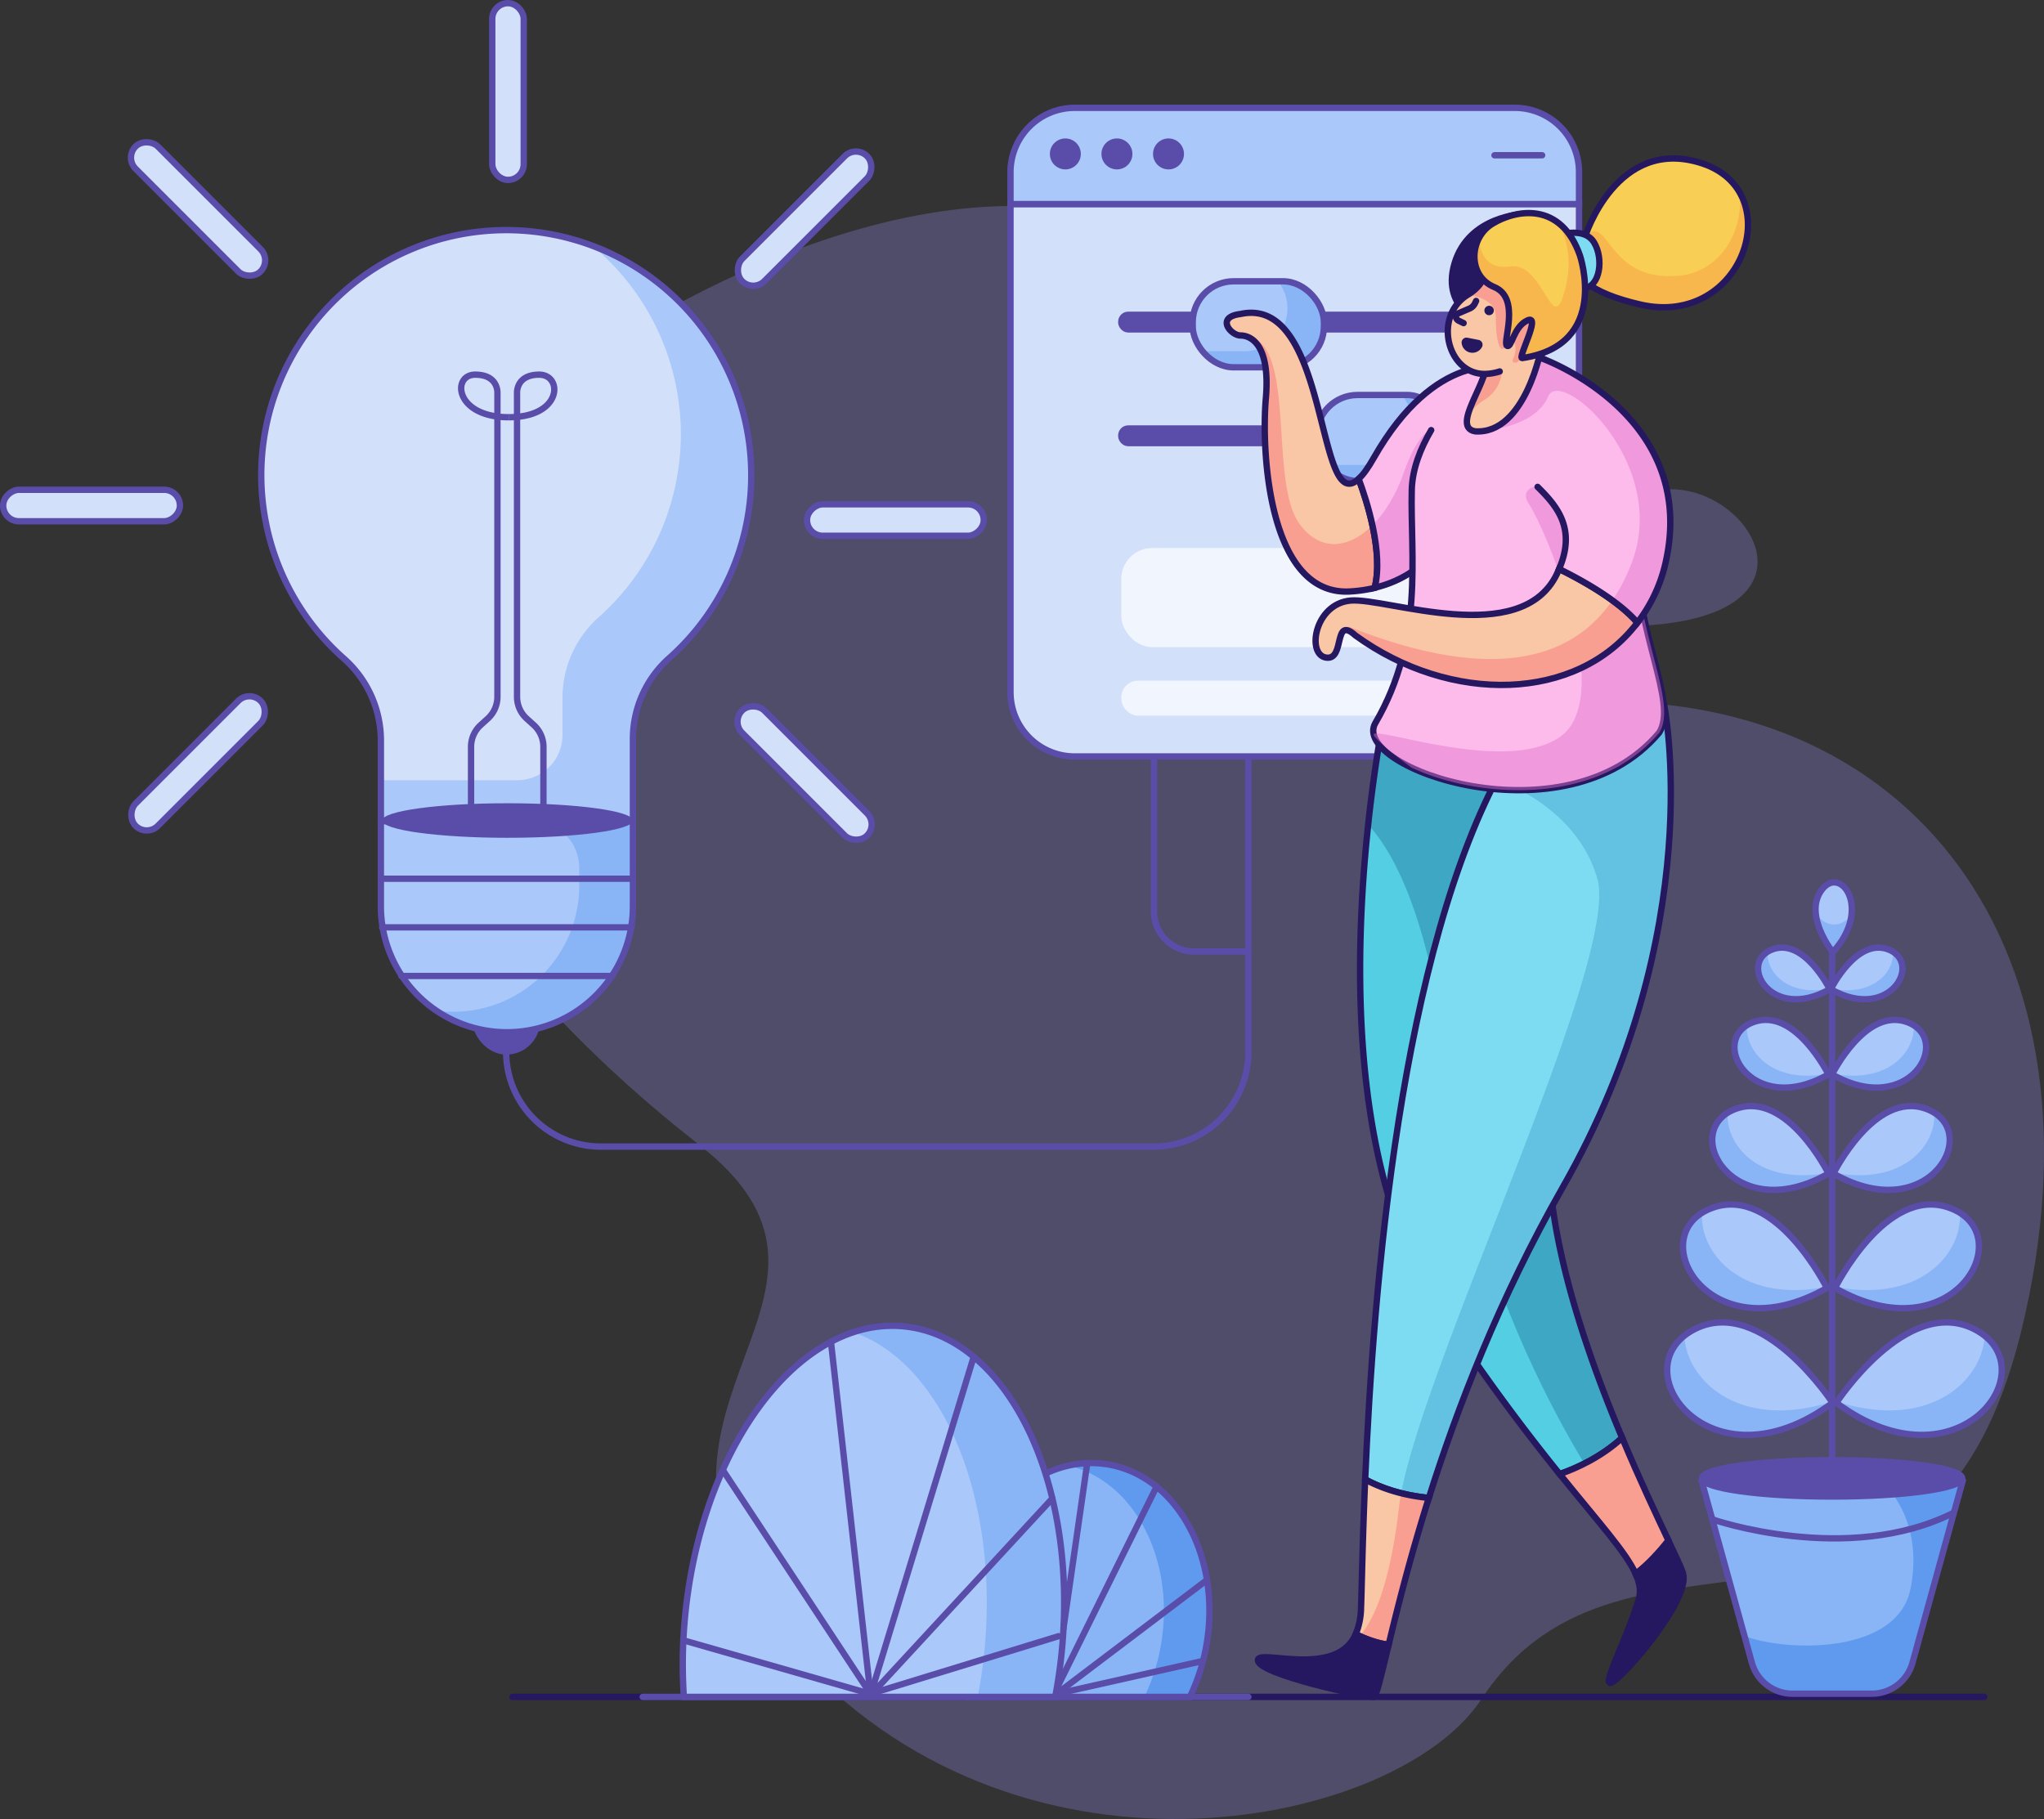 <svg id="Layer_1" data-name="Layer 1" xmlns="http://www.w3.org/2000/svg" viewBox="0 0 1288.76 1147.01"><rect x="0" y="0" width="1288.76" height="1147.01" fill="#333333" stroke="none"/><path d="M376.82,222.15s228.33-161.5,385-57.13,10.94,291,227.27,278,344.17,155.89,285.37,396.14S1025,932.62,934,1071.49C881.82,1151,648.81,1201.1,504.8,1046.26s63.65-224.85-64-324.43S102.36,399.51,376.82,222.15Z" fill="#9e97fc" opacity="0.27"/><path d="M903.3,255.92S908,399.5,1032,394.67s71.72-90.63,17.06-86S966.32,260,964.49,207.77,901.91,189.3,903.3,255.92Z" fill="#9e97fc" opacity="0.27"/><path d="M637.13,436.49A40.52,40.52,0,0,0,677.65,477H955.07a40.51,40.51,0,0,0,40.51-40.51V128.66H637.13Z" fill="#d2e1f9" stroke="#5a4daa" stroke-miterlimit="10" stroke-width="4"/><rect x="706.99" y="198.51" width="244.48" height="9.19" rx="4.37" fill="#5a4daa" stroke="#5a4daa" stroke-miterlimit="10" stroke-width="4"/><rect x="752.02" y="177.37" width="82.72" height="54.23" rx="25.79" fill="#89b5f7"/><path d="M779.14,177.37A27.12,27.12,0,0,0,752,204.49h0a27,27,0,0,0,6,17h26.63a27.11,27.11,0,0,0,27.11-27.11h0a27,27,0,0,0-6-17Z" fill="#aac8f9"/><rect x="752.02" y="177.37" width="82.72" height="54.23" rx="25.79" fill="none" stroke="#5a4daa" stroke-miterlimit="10" stroke-width="4"/><rect x="706.99" y="270.2" width="244.48" height="9.19" rx="4.37" fill="#5a4daa" stroke="#5a4daa" stroke-miterlimit="10" stroke-width="4"/><rect x="830.15" y="249.06" width="82.72" height="54.23" rx="25.79" fill="#89b5f7"/><path d="M857.26,249.06a27.11,27.11,0,0,0-27.11,27.12h0a27,27,0,0,0,6,17h26.62a27.12,27.12,0,0,0,27.12-27.11h0a27,27,0,0,0-6-17Z" fill="#aac8f9"/><rect x="830.15" y="249.06" width="82.72" height="54.23" rx="25.79" fill="none" stroke="#5a4daa" stroke-miterlimit="10" stroke-width="4"/><rect x="706.99" y="345.57" width="251.83" height="62.5" rx="19.44" fill="#fff" opacity="0.68"/><rect x="706.99" y="429.21" width="251.83" height="22.06" rx="10.49" fill="#fff" opacity="0.68"/><path d="M955.07,68H677.65a40.52,40.52,0,0,0-40.52,40.51v20.15H995.58V108.51A40.51,40.51,0,0,0,955.07,68Z" fill="#aac8f9" stroke="#5a4daa" stroke-miterlimit="10" stroke-width="4"/><line x1="942.28" y1="97.9" x2="972.35" y2="97.9" fill="none" stroke="#5a4daa" stroke-linecap="round" stroke-miterlimit="10" stroke-width="4"/><circle cx="704.23" cy="97.06" r="9.76" fill="#5a4daa"/><circle cx="736.75" cy="97.06" r="9.76" fill="#5a4daa"/><circle cx="671.71" cy="97.06" r="9.76" fill="#5a4daa"/><circle cx="954.22" cy="157.15" r="11.95" fill="#fff" opacity="0.68"/><path d="M856.65,302c-27,25.08-18.24-116.31-74.52-104-16,1.94-6,13.54,0,13.54s19,4.83,16,39.63,2,124.69,53,121.79a88,88,0,0,0,15.6-2.25C872.41,348.54,861.77,315.73,856.65,302Z" fill="#f9c7a5"/><path d="M865.32,331.23c-14.94,14.87-33.12,17.06-46.19-1.23-19.35-27.1-1.25-115.07-33.59-118,6.42,1.88,15.1,10,12.59,39.13-3,34.8,2,124.69,53,121.79a88,88,0,0,0,15.6-2.25C869.72,359,868.19,344.45,865.32,331.23Z" fill="#f99f91"/><path d="M856.65,302c-27,25.08-18.24-116.31-74.52-104-16,1.94-6,13.54,0,13.54s19,4.83,16,39.63,2,124.69,53,121.79a88,88,0,0,0,15.6-2.25C872.41,348.54,861.77,315.73,856.65,302Z" fill="none" stroke="#251760" stroke-linecap="round" stroke-miterlimit="10" stroke-width="4"/><path d="M977.13,708c10-107,33.08-238.51-3-257.26s-99.58-9.08-99.58-9.08S820.13,691,906.13,823a1263.79,1263.79,0,0,0,77.26,106.5c10.53-3.66,26.07-10.62,39.39-22.85C998,847.48,971.42,769.1,977.13,708Z" fill="#54cee2"/><path d="M974.17,450.74c-36-18.74-99.58-9.08-99.58-9.08s-6.91,31.67-11.92,78.41c16.8,18.15,40.07,61.35,51.46,163.93,10.23,92,49.41,180.28,84.83,238.9a106.08,106.08,0,0,0,23.82-16.25C998,847.48,971.42,769.1,977.13,708c1.77-18.9,3.94-38.56,6.13-58.24a44,44,0,0,1,.13-8.32,32.28,32.28,0,0,1,1.42-5.69C994.4,548.89,1002.33,465.39,974.17,450.74Z" fill="#2986aa" opacity="0.54"/><path d="M977.13,708c10-107,33.08-238.51-3-257.26s-99.58-9.08-99.58-9.08S820.13,691,906.13,823a1263.79,1263.79,0,0,0,77.26,106.5c10.53-3.66,26.07-10.62,39.39-22.85C998,847.48,971.42,769.1,977.13,708Z" fill="none" stroke="#251760" stroke-linecap="round" stroke-miterlimit="10" stroke-width="4"/><path d="M915.13,329.43l33-97.62s-43-11.6-82,57c-3.6,6.34-6.72,10.61-9.48,13.16,5.12,13.73,15.76,46.54,10.08,68.68C904.86,361.52,915.13,329.43,915.13,329.43Z" fill="#fcbbeb"/><path d="M913.13,271s-14-13-28,27c-4.85,13.87-11.87,25.34-19.81,33.23,2.87,13.22,4.4,27.81,1.41,39.45,38.13-9.16,48.4-41.25,48.4-41.25l7.31-21.61C921.82,287.15,920,271,913.13,271Z" fill="#e271cd" opacity="0.46"/><path d="M915.13,329.43l33-97.62s-43-11.6-82,57c-3.6,6.34-6.72,10.61-9.48,13.16,5.12,13.73,15.76,46.54,10.08,68.68C904.86,361.52,915.13,329.43,915.13,329.43Z" fill="none" stroke="#251760" stroke-linecap="round" stroke-miterlimit="10" stroke-width="4"/><path d="M1049.21,444.12S1004.13,396,948.13,483c-65.51,117.47-82.25,330.18-87.38,449.88,9.78,5.28,23,10,40.15,11.65,17.69-56.11,44.2-125.36,84.23-195.53C1078.13,586,1049.21,444.12,1049.21,444.12Z" fill="#7edcf2"/><path d="M900.9,944.53c17.69-56.11,44.2-125.36,84.23-195.53,93-163,64.08-304.88,64.08-304.88s-23.7-25.28-58.07-6c-4.63,3.11-9.16,6.34-13.52,9.57-9.33,8-19.22,19.39-29.49,35.34-1.5,2.69-3,5.45-4.42,8.24,18.69,7.44,52.73,25.7,63.42,62.76,14.5,50.26-107.4,300.45-123.69,387.56A120.22,120.22,0,0,0,900.9,944.53Z" fill="#44a2cc" opacity="0.45"/><path d="M1049.21,444.12S1004.13,396,948.13,483c-65.51,117.47-82.25,330.18-87.38,449.88,9.78,5.28,23,10,40.15,11.65,17.69-56.11,44.2-125.36,84.23-195.53C1078.13,586,1049.21,444.12,1049.21,444.12Z" fill="none" stroke="#251760" stroke-linecap="round" stroke-miterlimit="10" stroke-width="4"/><path d="M940.84,226.71S891.13,267,890.13,309s8,94-23,147c-16,28,120,76,179,6,12-19-15-63-15-119S978.54,198.43,940.84,226.71Z" fill="#fcbbeb"/><path d="M902.39,271.21c-6.85,11.64-11.94,24.63-12.26,37.79-1,42,8,94-23,147-16,28,120,76,179,6,12-19-15-63-15-119s-52.59-144.57-90.29-116.29" fill="none" stroke="#251760" stroke-linecap="round" stroke-miterlimit="10" stroke-width="4"/><path d="M984.13,305s-30-2-20,13,55,120.47,20,146.24c-32.91,24.22-114.8-5.75-118-1.29a12.42,12.42,0,0,0,.36,1.29c2,2.53,10.56,10.35,23.48,19.77,39,18.5,115.74,26,156.21-22,11.06-17.5-11-56.22-14.52-106C1010.56,325.92,989.54,304.28,984.13,305Z" fill="#e271cd" opacity="0.46"/><path d="M983.05,358.78c-.47,1.1-1,2.21-1.52,3.36-22.85,46.92-107.24,14.63-129.92,16.55s-28,33.91-15.59,35.95,4.22-27,18.6-13.94c60.11,43.65,139.78,42,177.79-8.07C1020.32,378.61,997.92,366.1,983.05,358.78Z" fill="#f9c7a5"/><path d="M1032.41,392.63a94.16,94.16,0,0,0-15.8-14.06c-28.51,41.5-83,49.66-166.48,16.43a16,16,0,0,0,1.45,3.34,21.35,21.35,0,0,1,3,2.36C914.73,444.35,994.4,442.69,1032.41,392.63Z" fill="#f99f91"/><path d="M983.05,358.78c-.47,1.1-1,2.21-1.52,3.36-22.85,46.92-107.24,14.63-129.92,16.55s-28,33.91-15.59,35.95,4.22-27,18.6-13.94c60.11,43.65,139.78,42,177.79-8.07C1020.32,378.61,997.92,366.1,983.05,358.78Z" fill="none" stroke="#251760" stroke-linecap="round" stroke-miterlimit="10" stroke-width="4"/><path d="M969.47,307c12.46,12.29,24.36,26.47,13.58,51.77,14.87,7.32,37.27,19.83,49.36,33.85a96.25,96.25,0,0,0,17.15-35.26C1073.13,262,972.13,226,972.13,226c-8.66-5.2-26.25,15.39-29,39" fill="#fcbbeb"/><path d="M1016.61,378.57a94.16,94.16,0,0,1,15.8,14.06,96.25,96.25,0,0,0,17.15-35.26C1073.13,262,972.13,226,972.13,226c-8.66-5.2-26.25,15.39-29,39l3.11,4.95c9.61-2.14,24.62-7.41,29.89-19.95,8-19,76,42,53,104A112,112,0,0,1,1016.61,378.57Z" fill="#e271cd" opacity="0.46"/><path d="M969.47,307c12.46,12.29,24.36,26.47,13.58,51.77,14.87,7.32,37.27,19.83,49.36,33.85a96.25,96.25,0,0,0,17.15-35.26C1073.13,262,972.13,226,972.13,226c-8.66-5.2-26.25,15.39-29,39" fill="none" stroke="#251760" stroke-linecap="round" stroke-miterlimit="10" stroke-width="4"/><path d="M960.13,135s-34,1-43,31,20,39,20,39Z" fill="#251760" stroke="#251760" stroke-linecap="round" stroke-miterlimit="10" stroke-width="4"/><path d="M972.13,218s-10,56-42,54c-18-3,17-41,4-48S972.13,185,972.13,218Z" fill="#f9c7a5"/><path d="M936.7,227c3.22,9.37-14.48,32.2-11.49,41.32-.07-.33-1.82-8.5,10.92-16.34,13-8,11-23,11-23C944.93,225.33,941,225,936.7,227Z" fill="#f99f91"/><path d="M972.13,218s-10,56-42,54c-18-3,17-41,4-48S972.13,185,972.13,218Z" fill="none" stroke="#251760" stroke-linecap="round" stroke-miterlimit="10" stroke-width="4"/><path d="M937,165.29s2.58,12-11.32,20.44c-22.64,13.71-13,50.85,11.09,50.05s43.91-30.27,35.47-48.42S946.42,138,937,165.29Z" fill="#f9c7a5"/><path d="M972.19,187.36a172.59,172.59,0,0,0-8.85-16.81c-9.56-6.08-19-6.51-26.2-2.81,0,3.95-1.47,11.91-11.51,18l-.41.28c1.26.08,17.91,1.48,17.91,14,0,13,2,25,7,18s7,2,4,8c-1.16,2.33.15,2.85,2.19,2.61C970.06,218.57,978.14,200.16,972.19,187.36Z" fill="#f99f91"/><path d="M972.19,187.36C963.76,169.21,946.42,138,937,165.29c0,0,2.58,12-11.32,20.44-22.64,13.71-13,50.85,11.09,50.05a32,32,0,0,0,8.81-1.56" fill="none" stroke="#251760" stroke-linecap="round" stroke-miterlimit="10" stroke-width="4"/><path d="M999.39,149.25s20-63.83,73.74-46.25c55,18,26,104-39,89S999.39,149.25,999.39,149.25Z" fill="#f9ce55"/><path d="M1034.13,192c51.52,11.89,80.41-39.67,62.8-70.53,2.2,27.53-14.2,50.82-39.8,52.53-45,3-42.49-40.5-57.74-24.75-2.79,2.88-5.27,8.16-7,14.76C992.33,173,1000.41,184.22,1034.13,192Z" fill="#f9a846" opacity="0.58"/><path d="M999.39,149.25s20-63.83,73.74-46.25c55,18,26,104-39,89S999.39,149.25,999.39,149.25Z" fill="none" stroke="#251760" stroke-linecap="round" stroke-miterlimit="10" stroke-width="4"/><path d="M984.13,148s15-5,21,5,4,28-7,29S984.13,148,984.13,148Z" fill="#7edcf2" stroke="#251760" stroke-linecap="round" stroke-miterlimit="10" stroke-width="4"/><path d="M996.13,161s19.36,56.57-36.32,64.79c-3.35.42,12.32-27.79,3.32-23.79s-10,18-13,16,9-30-8-37-16-31-1-40S984.13,127,996.13,161Z" fill="#f9ce55"/><path d="M996.13,161c-3.45-9.79-8.24-16.34-13.66-20.5h0s12.66,18.5,2.66,47.5c-7,20-13-23-33-20s-19.54-17.94-19.54-18c-5.84,10.88-3.22,25.72,9.54,31,17,7,5,35,8,37s4-12,13-16-6.67,24.21-3.32,23.79C1015.49,217.57,996.13,161,996.13,161Z" fill="#f9a846" opacity="0.58"/><path d="M996.13,161s19.36,56.57-36.32,64.79c-3.35.42,12.32-27.79,3.32-23.79s-10,18-13,16,9-30-8-37-16-31-1-40S984.13,127,996.13,161Z" fill="none" stroke="#251760" stroke-linecap="round" stroke-miterlimit="10" stroke-width="4"/><path d="M900.9,944.53c-17.2-1.67-30.37-6.37-40.15-11.65-1.69,39.26-2.12,68.52-2.62,81.12a45.55,45.55,0,0,1-3.33,16.46c5.68,2.79,13.21,5.77,20.74,6.67C880.88,1015,888.84,982.8,900.9,944.53Z" fill="#f9c7a5"/><path d="M857.23,1031.61a64.34,64.34,0,0,0,18.31,5.52c5.34-22.17,13.3-54.33,25.36-92.6a120.22,120.22,0,0,1-17.46-3c-.56,3-1,5.83-1.31,8.44C876,1003.2,864.6,1023.49,857.23,1031.61Z" fill="#f99f91"/><path d="M900.9,944.53c-17.2-1.67-30.37-6.37-40.15-11.65-1.69,39.26-2.12,68.52-2.62,81.12a45.55,45.55,0,0,1-3.33,16.46c5.68,2.79,13.21,5.77,20.74,6.67C880.88,1015,888.84,982.8,900.9,944.53Z" fill="none" stroke="#251760" stroke-linecap="round" stroke-miterlimit="10" stroke-width="4"/><path d="M793.13,1047c1,9,67,23,73,23,1.66,0,4.38-12,9.41-32.87-7.53-.9-15.06-3.88-20.74-6.67C842.54,1058.71,792.27,1039.19,793.13,1047Z" fill="#251760" stroke="#251760" stroke-linecap="round" stroke-miterlimit="10" stroke-width="4"/><path d="M1052,971.45c-7.31-15.52-18.08-38.22-29.21-64.8-13.32,12.23-28.86,19.19-39.39,22.85,25.21,31.26,41.76,49.29,47.91,62.94C1039.58,986.29,1047.41,977.22,1052,971.45Z" fill="#f99f91" stroke="#251760" stroke-linecap="round" stroke-miterlimit="10" stroke-width="4"/><path d="M1033.13,1009c-8,26-24,55-17,52s50-52,45-69c-.86-2.93-4.22-10.12-9.14-20.55-4.58,5.77-12.41,14.84-20.69,21C1034.06,998.58,1034.73,1003.83,1033.13,1009Z" fill="#251760" stroke="#251760" stroke-linecap="round" stroke-miterlimit="10" stroke-width="4"/><line x1="323.13" y1="1070" x2="1251.13" y2="1070" fill="none" stroke="#251760" stroke-linecap="round" stroke-miterlimit="10" stroke-width="4"/><circle cx="938.9" cy="195.79" r="2.98" fill="#251760"/><path d="M922.81,203.74l-3-1.46c-2-.95-2.46-3.3-.93-4.43l7.63-3.27a6.65,6.65,0,0,0,3.39-3.17l.79-1.63" fill="none" stroke="#251760" stroke-linecap="round" stroke-miterlimit="10" stroke-width="4"/><path d="M924.85,214.91a1.07,1.07,0,0,0-1.29,1.13,4.83,4.83,0,0,0,9.1,1.8,1.08,1.08,0,0,0-.77-1.54Z" fill="#251760" stroke="#251760" stroke-linecap="round" stroke-miterlimit="10" stroke-width="4"/><path d="M473.68,299.59A154.48,154.48,0,1,0,216.76,415.21a69,69,0,0,1,23.39,51.62v51H399.06V466.13a68.21,68.21,0,0,1,22.72-51A154.07,154.07,0,0,0,473.68,299.59Z" fill="#aac8f9"/><path d="M373.55,155A154.49,154.49,0,0,0,216.76,415.21a69,69,0,0,1,23.39,51.62V492h86a28.48,28.48,0,0,0,28.49-28.49V440.31a68.24,68.24,0,0,1,22.72-51A154.48,154.48,0,0,0,373.55,155Z" fill="#d2e1f9"/><path d="M473.68,299.59A154.48,154.48,0,1,0,216.76,415.21a69,69,0,0,1,23.39,51.62v51H399.06V466.13a68.21,68.21,0,0,1,22.72-51A154.07,154.07,0,0,0,473.68,299.59Z" fill="none" stroke="#5a4daa" stroke-miterlimit="10" stroke-width="4"/><rect x="299.84" y="613.79" width="38.72" height="49.21" rx="19.36" fill="#5a4daa" stroke="#5a4daa" stroke-linecap="round" stroke-miterlimit="10" stroke-width="4"/><path d="M240.15,517.8H399.06a0,0,0,0,1,0,0v53.64A79.46,79.46,0,0,1,319.6,650.9h0a79.46,79.46,0,0,1-79.46-79.46V517.8A0,0,0,0,1,240.15,517.8Z" fill="#89b5f7"/><path d="M240.15,517.8v53.64a79.4,79.4,0,0,0,35,65.85,80.65,80.65,0,0,0,10.6.7h0a79.45,79.45,0,0,0,79.46-79.46V547.18a29.38,29.38,0,0,0-29.39-29.38Z" fill="#aac8f9"/><path d="M240.15,517.8H399.06a0,0,0,0,1,0,0v53.64A79.46,79.46,0,0,1,319.6,650.9h0a79.46,79.46,0,0,1-79.46-79.46V517.8A0,0,0,0,1,240.15,517.8Z" fill="none" stroke="#5a4daa" stroke-miterlimit="10" stroke-width="4"/><line x1="240.15" y1="554.1" x2="399.06" y2="554.1" fill="none" stroke="#5a4daa" stroke-linecap="round" stroke-miterlimit="10" stroke-width="4"/><line x1="240.95" y1="584.75" x2="398.26" y2="584.75" fill="none" stroke="#5a4daa" stroke-linecap="round" stroke-miterlimit="10" stroke-width="4"/><line x1="253.05" y1="615.41" x2="386.16" y2="615.41" fill="none" stroke="#5a4daa" stroke-linecap="round" stroke-miterlimit="10" stroke-width="4"/><ellipse cx="320.01" cy="517.39" rx="79.05" ry="10.89" fill="#5a4daa"/><path d="M342.64,511.34V470.86a18.58,18.58,0,0,0-6.18-13.77l-4.27-3.87A18.6,18.6,0,0,1,326,439.45V248s-.88-11.75,14-11.75,14.88,26.84-19.27,26.84" fill="none" stroke="#5a4daa" stroke-miterlimit="10" stroke-width="4"/><path d="M297,511.34V470.86a18.58,18.58,0,0,1,6.18-13.77l4.27-3.87a18.6,18.6,0,0,0,6.18-13.77V248s.88-11.75-14-11.75-13,26.84,21.16,26.84" fill="none" stroke="#5a4daa" stroke-miterlimit="10" stroke-width="4"/><rect x="554.62" y="272.21" width="19.85" height="111.44" rx="9.92" transform="translate(236.62 892.47) rotate(-90)" fill="#d2e1f9" stroke="#5a4daa" stroke-miterlimit="10" stroke-width="4"/><rect x="310.37" y="2" width="19.85" height="111.44" rx="9.92" fill="#d2e1f9" stroke="#5a4daa" stroke-miterlimit="10" stroke-width="4"/><rect x="47.8" y="263.05" width="19.85" height="111.44" rx="9.92" transform="translate(-261.05 376.49) rotate(-90)" fill="#d2e1f9" stroke="#5a4daa" stroke-miterlimit="10" stroke-width="4"/><rect x="497.38" y="82.15" width="19.85" height="111.44" rx="9.92" transform="translate(246.07 -318.34) rotate(45)" fill="#d2e1f9" stroke="#5a4daa" stroke-miterlimit="10" stroke-width="4"/><rect x="114.97" y="76.04" width="19.85" height="111.44" rx="9.92" transform="translate(306.37 136.62) rotate(135)" fill="#d2e1f9" stroke="#5a4daa" stroke-miterlimit="10" stroke-width="4"/><rect x="114.97" y="425.63" width="19.85" height="111.44" rx="9.92" transform="translate(-127.16 910.02) rotate(-135)" fill="#d2e1f9" stroke="#5a4daa" stroke-miterlimit="10" stroke-width="4"/><rect x="497.38" y="431.73" width="19.85" height="111.44" rx="9.92" transform="translate(-196.1 501.49) rotate(-45)" fill="#d2e1f9" stroke="#5a4daa" stroke-miterlimit="10" stroke-width="4"/><path d="M319.13,663v.23A59.77,59.77,0,0,0,378.9,723H727.36a59.77,59.77,0,0,0,59.77-59.77V478.13" fill="none" stroke="#5a4daa" stroke-miterlimit="10" stroke-width="4"/><path d="M727.59,476v98.7a25.3,25.3,0,0,0,25.3,25.3h34.6" fill="none" stroke="#5a4daa" stroke-miterlimit="10" stroke-width="4"/><line x1="405.22" y1="1070" x2="787.13" y2="1070" fill="#aac8f9" stroke="#5a4daa" stroke-linecap="round" stroke-miterlimit="10" stroke-width="4"/><path d="M697.52,923.25c-43.38-6.52-85.25,32.68-93.51,87.57-3.19,21.23-.88,41.69,5.65,59.18H750.24a123.84,123.84,0,0,0,10.9-35.54C769.39,979.57,740.91,929.78,697.52,923.25Z" fill="#609aef"/><path d="M673.63,924.18c-33.93,7.71-62.9,42-69.62,86.64-3.19,21.23-.88,41.69,5.65,59.18H721.53a124.14,124.14,0,0,0,10.89-35.54C740.37,981.63,714.28,933.53,673.63,924.18Z" fill="#89b5f7"/><path d="M697.52,923.25c-43.38-6.52-85.25,32.68-93.51,87.57-3.19,21.23-.88,41.69,5.65,59.18H750.24a123.84,123.84,0,0,0,10.9-35.54C769.39,979.57,740.91,929.78,697.52,923.25Z" fill="none" stroke="#5a4daa" stroke-linecap="round" stroke-miterlimit="10" stroke-width="4"/><path d="M761,996.27l-94.87,71.84a.73.73,0,0,1-1.1-.91l64.18-129.74" fill="none" stroke="#5a4daa" stroke-linecap="round" stroke-miterlimit="10" stroke-width="4"/><path d="M570,836.37c-65.55-6.52-127.31,74.86-137.94,181.77a311.81,311.81,0,0,0-.88,51.86H665.31q2.64-13.77,4.1-28.25C680.05,934.84,635.53,842.89,570,836.37Z" fill="#89b5f7"/><path d="M538,840.06c-52.59,17.38-97.1,88.83-106,178.08a311.81,311.81,0,0,0-.88,51.86H616.5q2.63-13.77,4.09-28.25C630.29,944.29,594.15,859.27,538,840.06Z" fill="#aac8f9"/><path d="M570,836.37c-65.55-6.52-127.31,74.86-137.94,181.77a311.81,311.81,0,0,0-.88,51.86H665.31q2.64-13.77,4.1-28.25C680.05,934.84,635.53,842.89,570,836.37Z" fill="none" stroke="#5a4daa" stroke-linecap="round" stroke-miterlimit="10" stroke-width="4"/><path d="M613.92,855.56l-64.76,212.3a.28.28,0,0,0,.47.28L663.52,944.87" fill="none" stroke="#5a4daa" stroke-linecap="round" stroke-miterlimit="10" stroke-width="4"/><path d="M523.91,846l24.84,221.66a.1.1,0,0,1-.18.06L456,927.38" fill="none" stroke="#5a4daa" stroke-linecap="round" stroke-miterlimit="10" stroke-width="4"/><polyline points="667.49 1031.71 548.8 1068.09 430.85 1034.31" fill="none" stroke="#5a4daa" stroke-linecap="round" stroke-miterlimit="10" stroke-width="4"/><line x1="685.52" y1="922.59" x2="670.55" y2="1026.62" fill="none" stroke="#5a4daa" stroke-linecap="round" stroke-miterlimit="10" stroke-width="4"/><line x1="666.15" y1="1068.11" x2="758.52" y2="1047.32" fill="none" stroke="#5a4daa" stroke-linecap="round" stroke-miterlimit="10" stroke-width="4"/><path d="M1155.19,934.85h-82l31.37,113.6a26.64,26.64,0,0,0,25.68,19.55h49.93a26.64,26.64,0,0,0,25.68-19.55l31.36-113.6Z" fill="#89b5f7"/><path d="M1187.69,935.73s25.7,22,16.88,66.13c-8.2,41-76.7,40.06-104.66,29.79l4.64,16.8a26.64,26.64,0,0,0,25.68,19.55h49.93a26.64,26.64,0,0,0,25.68-19.55l31.36-113.6h-48.5Z" fill="#609aef"/><path d="M1155.19,934.85h-82l31.37,113.6a26.64,26.64,0,0,0,25.68,19.55h49.93a26.64,26.64,0,0,0,25.68-19.55l31.36-113.6Z" fill="none" stroke="#5a4daa" stroke-miterlimit="10" stroke-width="4"/><ellipse cx="1155.19" cy="932.2" rx="82.01" ry="11.46" fill="#5a4daa" stroke="#5a4daa" stroke-miterlimit="10" stroke-width="4"/><line x1="1155.19" y1="935.73" x2="1155.19" y2="597.11" fill="#aac8f9" stroke="#5a4daa" stroke-miterlimit="10" stroke-width="4"/><path d="M1157.84,884.58s44-67.56,86.42-46.74C1292.76,861.65,1235.44,941.9,1157.84,884.58Z" fill="#89b5f7"/><path d="M1158.33,883.85c59.15,18.74,91.92-14.22,93-41.59a39.36,39.36,0,0,0-7.06-4.42C1204.44,818.3,1163.24,876.6,1158.33,883.85Z" fill="#aac8f9"/><path d="M1157.84,884.58s44-67.56,86.42-46.74C1292.76,861.65,1235.44,941.9,1157.84,884.58Z" fill="none" stroke="#5a4daa" stroke-miterlimit="10" stroke-width="4"/><path d="M1157,812.17s32-64.71,71.89-50.66C1274.54,777.56,1232.05,854.94,1157,812.17Z" fill="#89b5f7"/><path d="M1157.37,811.47c54.57,10.42,80.23-22.34,78.29-46.78a34.27,34.27,0,0,0-6.75-3.18C1191.45,748.33,1161,804.51,1157.37,811.47Z" fill="#aac8f9"/><path d="M1157,812.17s32-64.71,71.89-50.66C1274.54,777.56,1232.05,854.94,1157,812.17Z" fill="none" stroke="#5a4daa" stroke-miterlimit="10" stroke-width="4"/><path d="M1156,740s25.84-52.28,58.09-40.94C1251,712.05,1216.61,774.58,1156,740Z" fill="#89b5f7"/><path d="M1156.28,739.45c44.09,8.42,64.82-18,63.25-37.8a28.35,28.35,0,0,0-5.45-2.57C1183.81,688.43,1159.19,733.83,1156.28,739.45Z" fill="#aac8f9"/><path d="M1156,740s25.84-52.28,58.09-40.94C1251,712.05,1216.61,774.58,1156,740Z" fill="none" stroke="#5a4daa" stroke-miterlimit="10" stroke-width="4"/><path d="M1155.16,677.49s20.89-42.27,47-33.1C1231.94,654.88,1204.18,705.43,1155.16,677.49Z" fill="#89b5f7"/><path d="M1155.39,677c35.65,6.81,52.41-14.59,51.15-30.56a23.08,23.08,0,0,0-4.41-2.08C1177.66,635.78,1157.75,672.48,1155.39,677Z" fill="#aac8f9"/><path d="M1155.16,677.49s20.89-42.27,47-33.1C1231.94,654.88,1204.18,705.43,1155.16,677.49Z" fill="none" stroke="#5a4daa" stroke-miterlimit="10" stroke-width="4"/><path d="M1154.33,623.76s15.93-32.24,35.82-25.24C1212.88,606.51,1191.71,645.06,1154.33,623.76Z" fill="#89b5f7"/><path d="M1154.51,623.41c27.18,5.19,40-11.13,39-23.31a17.41,17.41,0,0,0-3.36-1.58C1171.48,592,1156.31,619.94,1154.51,623.41Z" fill="#aac8f9"/><path d="M1154.33,623.76s15.93-32.24,35.82-25.24C1212.88,606.51,1191.71,645.06,1154.33,623.76Z" fill="none" stroke="#5a4daa" stroke-miterlimit="10" stroke-width="4"/><path d="M1155.45,884.58s-44-67.56-86.41-46.74C1020.54,861.65,1077.85,941.9,1155.45,884.58Z" fill="#89b5f7"/><path d="M1155,883.85c-59.15,18.74-91.92-14.22-93-41.59a39.81,39.81,0,0,1,7.07-4.42C1108.86,818.3,1150.05,876.6,1155,883.85Z" fill="#aac8f9"/><path d="M1155.45,884.58s-44-67.56-86.41-46.74C1020.54,861.65,1077.85,941.9,1155.45,884.58Z" fill="none" stroke="#5a4daa" stroke-miterlimit="10" stroke-width="4"/><path d="M1151.87,812.17s-32-64.71-71.9-50.66C1034.34,777.56,1076.83,854.94,1151.87,812.17Z" fill="#89b5f7"/><path d="M1151.51,811.47c-54.57,10.42-80.22-22.34-78.29-46.78a34.54,34.54,0,0,1,6.75-3.18C1117.43,748.33,1147.9,804.51,1151.51,811.47Z" fill="#aac8f9"/><path d="M1151.87,812.17s-32-64.71-71.9-50.66C1034.34,777.56,1076.83,854.94,1151.87,812.17Z" fill="none" stroke="#5a4daa" stroke-miterlimit="10" stroke-width="4"/><path d="M1152.89,740s-25.84-52.28-58.09-40.94C1057.93,712.05,1092.27,774.58,1152.89,740Z" fill="#89b5f7"/><path d="M1152.6,739.45c-44.08,8.42-64.81-18-63.25-37.8a28.64,28.64,0,0,1,5.45-2.57C1125.07,688.43,1149.69,733.83,1152.6,739.45Z" fill="#aac8f9"/><path d="M1152.89,740s-25.84-52.28-58.09-40.94C1057.93,712.05,1092.27,774.58,1152.89,740Z" fill="none" stroke="#5a4daa" stroke-miterlimit="10" stroke-width="4"/><path d="M1152.84,677.49s-20.89-42.27-47-33.1C1076.06,654.88,1103.82,705.43,1152.84,677.49Z" fill="#89b5f7"/><path d="M1152.61,677c-35.65,6.81-52.41-14.59-51.15-30.56a23.08,23.08,0,0,1,4.41-2.08C1130.34,635.78,1150.25,672.48,1152.61,677Z" fill="#aac8f9"/><path d="M1152.84,677.49s-20.89-42.27-47-33.1C1076.06,654.88,1103.82,705.43,1152.84,677.49Z" fill="none" stroke="#5a4daa" stroke-miterlimit="10" stroke-width="4"/><path d="M1153.67,623.76s-15.93-32.24-35.82-25.24C1095.13,606.51,1116.29,645.06,1153.67,623.76Z" fill="#89b5f7"/><path d="M1153.49,623.41c-27.18,5.19-40-11.13-39-23.31a17.31,17.31,0,0,1,3.35-1.58C1136.52,592,1151.7,619.94,1153.49,623.41Z" fill="#aac8f9"/><path d="M1153.67,623.76s-15.93-32.24-35.82-25.24C1095.13,606.51,1116.29,645.06,1153.67,623.76Z" fill="none" stroke="#5a4daa" stroke-miterlimit="10" stroke-width="4"/><path d="M1155.59,600.43S1137.48,577.8,1148,562C1160,543.94,1181,572.88,1155.59,600.43Z" fill="#aac8f9"/><path d="M1144.86,576.19c1.32,12.48,10.73,24.24,10.73,24.24,7.26-7.87,10.73-15.85,11.71-22.82C1157.45,587.09,1149.8,582.44,1144.86,576.19Z" fill="#89b5f7"/><path d="M1155.59,600.43S1137.48,577.8,1148,562C1160,543.94,1181,572.88,1155.59,600.43Z" fill="none" stroke="#5a4daa" stroke-miterlimit="10" stroke-width="4"/><path d="M1079.59,958.05S1165,987.68,1232,953.77" fill="none" stroke="#5a4daa" stroke-miterlimit="10" stroke-width="4"/></svg>